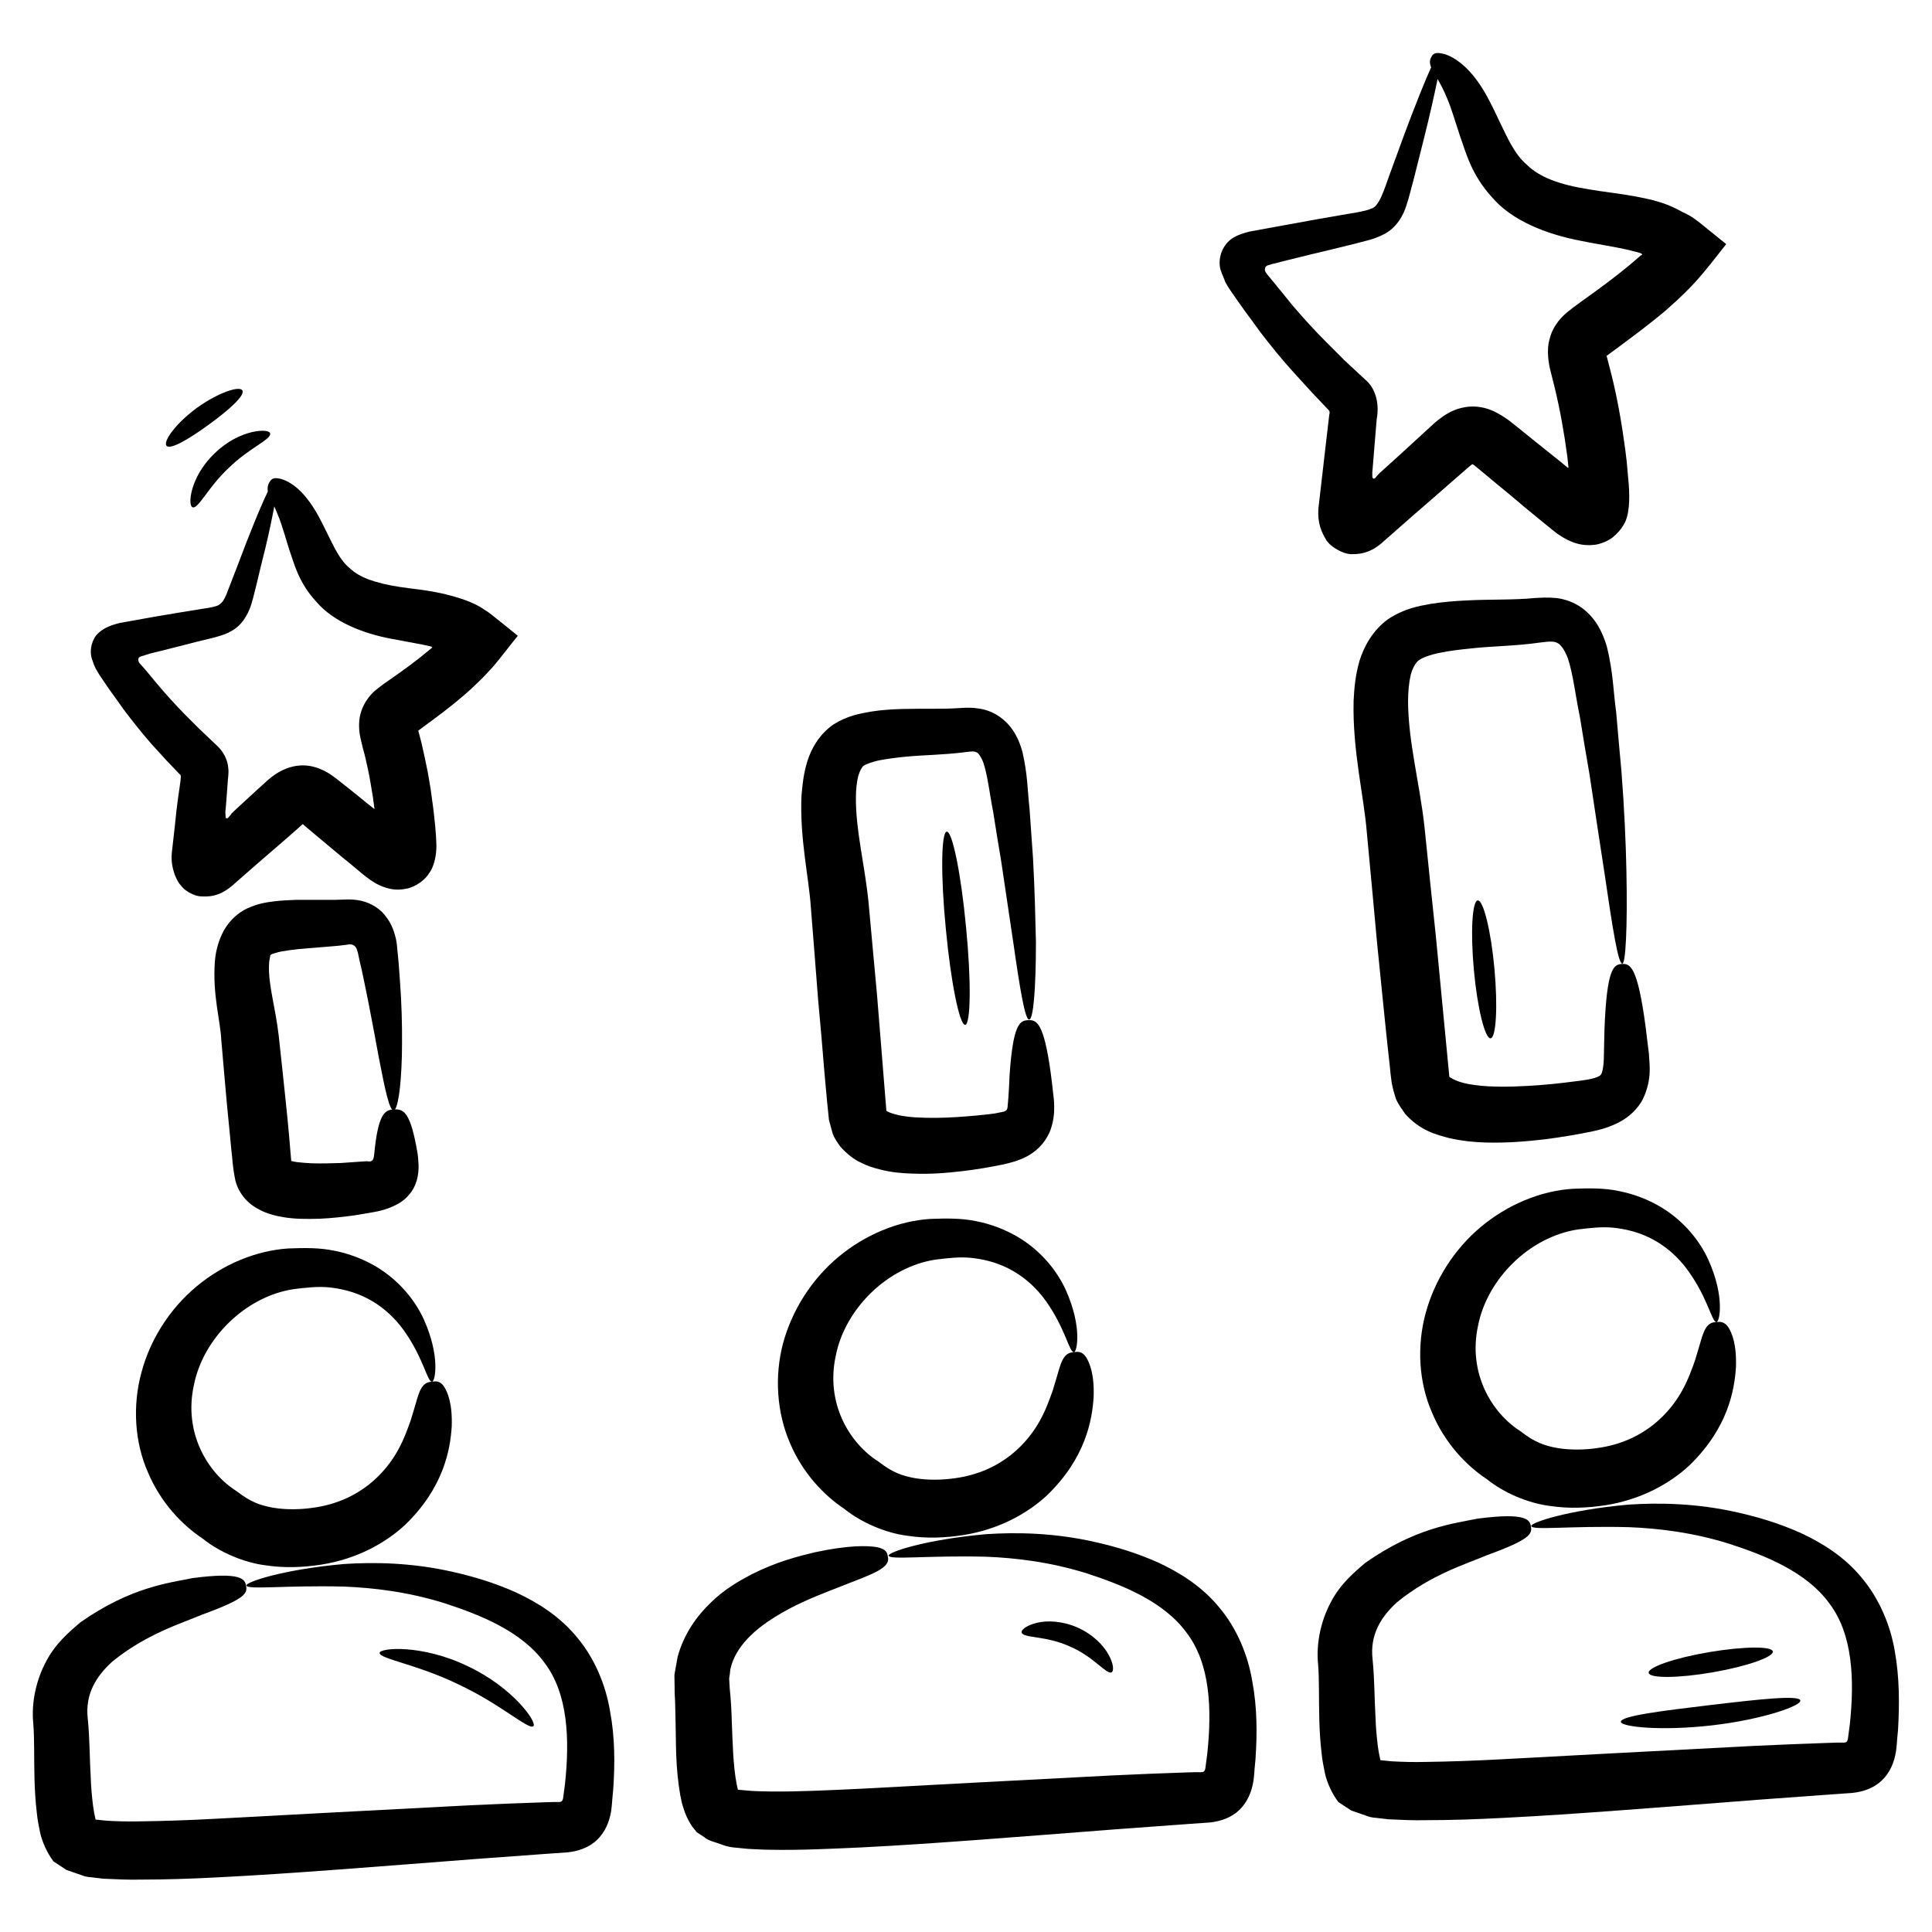 <svg width="66" height="66" viewBox="0 0 66 66" fill="none" xmlns="http://www.w3.org/2000/svg">
<path d="M58.642 45.16C58.502 45.17 58.372 45.2 58.262 45.39C58.152 45.57 58.082 45.91 57.902 46.48C57.702 47.03 57.422 47.91 56.482 48.67C56.012 49.04 55.382 49.36 54.552 49.47C54.132 49.53 53.662 49.54 53.222 49.47C52.752 49.39 52.412 49.26 51.952 48.9C50.952 48.27 50.142 46.9 50.492 45.29C50.802 43.69 52.252 42.25 53.902 42C54.312 41.95 54.732 41.9 55.112 41.94C55.502 41.98 55.862 42.07 56.192 42.21C56.852 42.49 57.352 42.96 57.682 43.43C58.362 44.38 58.482 45.19 58.642 45.16C58.742 45.16 58.932 44.31 58.362 43.04C58.082 42.42 57.542 41.71 56.712 41.22C56.302 40.98 55.822 40.79 55.312 40.69C54.802 40.58 54.272 40.59 53.732 40.61C52.632 40.68 51.502 41.15 50.592 41.91C49.682 42.67 49.012 43.72 48.702 44.86C48.392 46 48.472 47.24 48.922 48.26C49.352 49.29 50.082 50.06 50.792 50.53C51.372 51 52.212 51.35 52.912 51.44C53.622 51.55 54.262 51.51 54.852 51.42C56.052 51.23 57.032 50.69 57.702 50.07C59.042 48.78 59.252 47.47 59.302 46.71C59.332 45.92 59.162 45.53 59.042 45.34C58.912 45.15 58.772 45.15 58.642 45.16Z" fill="black"/>
<path d="M64.73 56.41C64.58 55.51 64.19 54.6 63.6 53.9C63.01 53.18 62.25 52.71 61.52 52.37C60.78 52.04 60.08 51.83 59.37 51.67C57.97 51.35 56.68 51.33 55.63 51.4C53.52 51.59 52.29 52.02 52.31 52.13C52.33 52.29 53.62 52.12 55.64 52.17C56.65 52.21 57.84 52.35 59.08 52.74C60.31 53.14 61.71 53.7 62.49 54.77C63.29 55.82 63.36 57.36 63.19 58.93L63.15 59.23C63.14 59.33 63.12 59.45 63.12 59.43C63.11 59.46 63.1 59.49 63.07 59.51C63.04 59.53 63.01 59.53 62.98 59.53H62.78L62.45 59.54C61.62 59.57 60.79 59.6 59.97 59.64C56.72 59.81 53.66 59.97 51.28 60.1C50.36 60.15 49.5 60.18 48.7 60.19C48.3 60.2 47.92 60.19 47.56 60.17C47.42 60.16 47.29 60.14 47.16 60.13C47.15 60.12 47.16 60.15 47.15 60.1C47.12 59.97 47.09 59.82 47.07 59.66C47.03 59.34 47 59.01 46.99 58.68C46.95 58.01 46.96 57.4 46.89 56.69C46.79 55.84 47.18 55.23 47.73 54.73C48.9 53.78 50.09 53.43 50.79 53.13C52.28 52.59 52.34 52.4 52.3 52.15C52.26 51.92 52.15 51.66 50.47 51.88C49.64 52.05 48.35 52.19 46.64 53.39C46.24 53.73 45.78 54.12 45.46 54.74C45.14 55.34 44.95 56.11 45.03 56.88C45.07 57.38 45.05 58.05 45.07 58.76C45.08 59.12 45.1 59.49 45.15 59.91C45.17 60.12 45.21 60.33 45.26 60.57C45.33 60.89 45.5 61.27 45.72 61.56L46.16 61.85L46.68 62.03C46.88 62.11 46.98 62.09 47.09 62.11L47.43 62.15C47.86 62.17 48.28 62.19 48.71 62.18C49.57 62.18 50.45 62.15 51.39 62.1C53.79 61.98 56.84 61.73 60.09 61.48C60.9 61.42 61.72 61.36 62.55 61.3L63.27 61.25C63.66 61.21 64.02 61.08 64.29 60.82C64.56 60.56 64.71 60.21 64.77 59.83C64.8 59.61 64.8 59.51 64.81 59.41L64.84 59.09C64.89 58.21 64.89 57.31 64.73 56.41Z" fill="black"/>
<path d="M26.98 49.28C27.41 50.31 28.14 51.08 28.85 51.55C29.43 52.02 30.27 52.37 30.97 52.46C31.68 52.57 32.32 52.53 32.91 52.44C34.11 52.25 35.09 51.71 35.76 51.09C37.1 49.8 37.31 48.49 37.36 47.73C37.39 46.94 37.22 46.55 37.1 46.36C36.97 46.17 36.84 46.17 36.7 46.19C36.56 46.2 36.43 46.23 36.32 46.42C36.21 46.6 36.14 46.94 35.96 47.51C35.76 48.06 35.48 48.94 34.54 49.7C34.07 50.07 33.44 50.39 32.61 50.5C32.19 50.56 31.72 50.57 31.28 50.5C30.81 50.42 30.47 50.29 30.01 49.93C29.01 49.3 28.2 47.93 28.55 46.32C28.86 44.72 30.31 43.28 31.96 43.03C32.37 42.98 32.79 42.93 33.17 42.97C33.56 43.01 33.92 43.1 34.25 43.24C34.91 43.52 35.41 43.99 35.74 44.46C36.41 45.41 36.53 46.22 36.69 46.19C36.79 46.19 36.98 45.34 36.41 44.07C36.13 43.45 35.59 42.74 34.76 42.25C34.35 42.01 33.87 41.82 33.36 41.72C32.85 41.61 32.32 41.62 31.78 41.64C30.68 41.71 29.55 42.18 28.64 42.94C27.73 43.7 27.06 44.75 26.75 45.89C26.45 47.02 26.54 48.26 26.98 49.28Z" fill="black"/>
<path d="M41.649 54.91C41.059 54.19 40.299 53.72 39.569 53.38C38.829 53.05 38.129 52.84 37.419 52.68C36.019 52.36 34.729 52.34 33.679 52.41C31.569 52.6 30.339 53.03 30.359 53.14C30.379 53.3 31.669 53.13 33.689 53.18C34.699 53.22 35.889 53.36 37.129 53.75C38.359 54.15 39.759 54.71 40.539 55.78C41.339 56.83 41.409 58.37 41.239 59.94L41.199 60.24C41.189 60.34 41.169 60.46 41.169 60.44C41.159 60.47 41.149 60.5 41.119 60.52C41.089 60.54 41.059 60.54 41.029 60.54H40.829L40.499 60.55C39.669 60.58 38.839 60.61 38.019 60.65C34.769 60.82 31.709 60.98 29.329 61.11C28.249 61.16 27.239 61.21 26.329 61.2C26.099 61.2 25.889 61.19 25.669 61.18C25.519 61.17 25.369 61.15 25.219 61.14H25.209L25.169 60.97C25.039 60.3 25.029 59.51 24.999 58.8C24.989 58.45 24.969 58.05 24.929 57.69C24.919 57.57 24.919 57.46 24.909 57.34C24.929 57.23 24.939 57.13 24.949 57.03C25.119 56.23 25.829 55.64 26.469 55.24C27.129 54.83 27.749 54.58 28.249 54.38C29.259 53.98 29.809 53.79 30.079 53.61C30.349 53.44 30.359 53.3 30.329 53.17C30.309 53.03 30.259 52.91 29.939 52.85C29.609 52.8 28.999 52.78 27.829 53.03C27.249 53.17 26.529 53.35 25.659 53.79C25.229 54.02 24.749 54.29 24.289 54.74C23.829 55.18 23.369 55.79 23.149 56.6C23.109 56.8 23.079 57.01 23.039 57.22C23.039 57.43 23.049 57.64 23.049 57.86C23.069 58.17 23.069 58.47 23.079 58.84C23.099 59.57 23.069 60.35 23.239 61.33C23.279 61.48 23.269 61.54 23.349 61.77C23.409 61.98 23.499 62.16 23.609 62.34C23.659 62.43 23.739 62.5 23.799 62.59L24.059 62.76C24.219 62.9 24.449 62.93 24.649 63.01C24.879 63.1 25.029 63.11 25.149 63.12C25.279 63.13 25.419 63.15 25.549 63.16C25.799 63.17 26.059 63.19 26.309 63.19C27.309 63.21 28.339 63.16 29.439 63.11C31.839 62.99 34.889 62.74 38.139 62.49C38.949 62.43 39.769 62.37 40.599 62.31L41.319 62.26C41.709 62.22 42.069 62.09 42.339 61.83C42.609 61.57 42.759 61.22 42.819 60.84C42.849 60.62 42.849 60.52 42.859 60.42L42.889 60.1C42.949 59.23 42.949 58.33 42.779 57.43C42.629 56.53 42.249 55.62 41.649 54.91Z" fill="black"/>
<path d="M4.831 46.889C4.521 48.029 4.601 49.269 5.051 50.289C5.481 51.319 6.211 52.089 6.921 52.559C7.501 53.029 8.341 53.379 9.041 53.469C9.751 53.579 10.391 53.539 10.981 53.449C12.181 53.259 13.161 52.719 13.831 52.099C15.171 50.809 15.381 49.499 15.431 48.739C15.461 47.949 15.291 47.559 15.171 47.369C15.041 47.179 14.911 47.179 14.771 47.199C14.631 47.209 14.501 47.239 14.391 47.429C14.281 47.609 14.211 47.949 14.031 48.519C13.831 49.069 13.551 49.949 12.611 50.709C12.141 51.079 11.511 51.399 10.681 51.509C10.261 51.569 9.791 51.579 9.351 51.509C8.881 51.429 8.541 51.299 8.081 50.939C7.081 50.309 6.271 48.939 6.621 47.329C6.931 45.729 8.381 44.289 10.031 44.039C10.441 43.989 10.861 43.939 11.241 43.979C11.631 44.019 11.991 44.109 12.321 44.249C12.981 44.529 13.481 44.999 13.811 45.469C14.481 46.419 14.601 47.229 14.761 47.199C14.861 47.199 15.051 46.349 14.481 45.079C14.201 44.459 13.661 43.749 12.831 43.259C12.421 43.019 11.941 42.829 11.431 42.729C10.921 42.619 10.391 42.629 9.851 42.649C8.751 42.719 7.621 43.189 6.711 43.949C5.811 44.699 5.131 45.749 4.831 46.889Z" fill="black"/>
<path d="M19.709 55.93C19.119 55.21 18.359 54.74 17.629 54.4C16.889 54.07 16.189 53.86 15.479 53.7C14.079 53.38 12.789 53.36 11.739 53.43C9.629 53.62 8.399 54.05 8.419 54.16C8.439 54.32 9.729 54.15 11.749 54.2C12.759 54.24 13.949 54.38 15.189 54.77C16.419 55.17 17.819 55.73 18.599 56.8C19.399 57.85 19.469 59.39 19.299 60.96L19.259 61.26C19.249 61.36 19.229 61.48 19.229 61.46C19.219 61.49 19.209 61.52 19.179 61.54C19.149 61.56 19.119 61.56 19.089 61.56H18.889L18.559 61.57C17.729 61.6 16.899 61.63 16.079 61.67C12.829 61.84 9.769 62 7.389 62.13C6.469 62.18 5.609 62.21 4.809 62.22C4.409 62.23 4.029 62.22 3.669 62.2C3.529 62.19 3.399 62.17 3.269 62.16C3.259 62.15 3.269 62.18 3.259 62.13C3.229 62 3.199 61.85 3.179 61.69C3.139 61.37 3.109 61.04 3.099 60.71C3.059 60.04 3.069 59.43 2.999 58.72C2.899 57.87 3.289 57.26 3.839 56.76C5.009 55.81 6.199 55.46 6.899 55.16C8.389 54.62 8.449 54.43 8.409 54.18C8.369 53.95 8.259 53.69 6.579 53.91C5.749 54.08 4.459 54.22 2.749 55.42C2.349 55.76 1.889 56.15 1.569 56.77C1.249 57.37 1.059 58.14 1.139 58.91C1.179 59.41 1.159 60.08 1.179 60.79C1.189 61.15 1.209 61.52 1.259 61.94C1.279 62.15 1.319 62.36 1.369 62.6C1.439 62.92 1.609 63.3 1.829 63.59L2.269 63.88L2.789 64.06C2.989 64.14 3.089 64.12 3.199 64.14L3.539 64.18C3.969 64.2 4.389 64.22 4.819 64.21C5.679 64.21 6.559 64.18 7.499 64.13C9.899 64.01 12.949 63.76 16.199 63.51C17.009 63.45 17.829 63.39 18.659 63.33L19.379 63.28C19.769 63.24 20.129 63.11 20.399 62.85C20.669 62.59 20.819 62.24 20.879 61.86C20.909 61.64 20.909 61.54 20.919 61.44L20.949 61.12C21.009 60.25 21.009 59.35 20.839 58.45C20.689 57.55 20.309 56.64 19.709 55.93Z" fill="black"/>
<path d="M45.41 14.17L45.31 15.02L45.04 17.36C45 17.9 45.16 18.19 45.29 18.42C45.43 18.68 45.91 18.95 46.2 18.93C46.43 18.93 46.77 18.91 47.18 18.57L48.34 17.55C48.76 17.19 49.17 16.83 49.58 16.47L50.19 15.94C50.31 15.84 50.28 15.87 50.29 15.86C50.3 15.86 50.3 15.86 50.31 15.86C50.32 15.86 50.32 15.87 50.33 15.87L50.54 16.04C50.8 16.25 51.05 16.47 51.3 16.67C51.55 16.88 51.8 17.08 52.04 17.29L52.49 17.66C52.73 17.85 52.97 18.06 53.21 18.24C53.7 18.58 54.09 18.66 54.49 18.61C54.69 18.58 54.91 18.49 55.09 18.36C55.26 18.22 55.38 18.08 55.47 17.92C55.66 17.62 55.68 17.07 55.64 16.54C55.62 16.28 55.59 16.02 55.57 15.76C55.55 15.62 55.54 15.49 55.52 15.35C55.4 14.45 55.25 13.6 55.05 12.8C55 12.6 54.95 12.41 54.9 12.22C54.89 12.17 54.88 12.16 54.88 12.16L55.22 11.91C55.8 11.48 56.38 11.05 56.91 10.6L57.3 10.25L57.57 9.99C57.68 9.88 57.79 9.77 57.89 9.66C58.3 9.21 58.62 8.78 58.97 8.34C58.72 8.14 58.48 7.94 58.24 7.75C58.01 7.56 57.79 7.38 57.49 7.25C57.22 7.1 56.94 6.97 56.61 6.88C56.42 6.82 56.25 6.79 56.07 6.75C55.38 6.61 54.8 6.56 54.29 6.47C53.27 6.31 52.58 6.05 52.15 5.62C51.71 5.24 51.47 4.64 51.22 4.14C50.98 3.62 50.75 3.16 50.5 2.81C50 2.1 49.5 1.87 49.27 1.83C49 1.77 48.94 1.86 48.89 1.96C48.84 2.05 48.83 2.15 48.89 2.3C48.68 2.76 48.38 3.51 48 4.52C47.84 4.95 47.67 5.43 47.48 5.94C47.29 6.46 47.12 7.06 46.84 7.13C46.68 7.2 46.36 7.26 46.03 7.31C45.71 7.37 45.38 7.42 45.05 7.48C44.29 7.62 43.51 7.76 42.69 7.91C42.25 8.02 41.96 8.15 41.77 8.52C41.68 8.7 41.65 8.91 41.67 9.09C41.69 9.27 41.8 9.46 41.86 9.64C41.96 9.83 42.11 10.03 42.24 10.22L42.53 10.63C42.7 10.86 42.88 11.1 43.05 11.34C43.41 11.81 43.79 12.28 44.2 12.73L44.82 13.41L45.38 14C45.43 14.05 45.43 14.08 45.41 14.17ZM44.16 10.44C43.88 10.09 43.6 9.75 43.32 9.41C43.26 9.34 43.18 9.25 43.22 9.15C43.25 9.05 43.37 9.06 43.45 9.02L43.55 9L43.73 8.95L44.26 8.82C44.61 8.73 44.95 8.65 45.29 8.57C45.62 8.49 45.95 8.41 46.27 8.33C46.58 8.24 46.9 8.2 47.3 7.99C47.72 7.77 47.95 7.33 48.04 7.03C48.15 6.71 48.2 6.45 48.28 6.18C48.41 5.65 48.54 5.16 48.65 4.71C48.86 3.87 49.01 3.19 49.11 2.7C49.2 2.86 49.32 3.07 49.44 3.37C49.57 3.67 49.69 4.08 49.87 4.63C50.07 5.17 50.24 5.94 50.97 6.74C51.65 7.54 52.83 8 53.97 8.22C54.54 8.34 55.13 8.42 55.68 8.55C55.81 8.59 55.95 8.61 56.07 8.66C56.06 8.66 56.07 8.66 56.08 8.67C56.09 8.68 56.1 8.69 56.1 8.7L56.07 8.72H56.06L55.99 8.78L55.65 9.07C55.18 9.46 54.64 9.86 54.05 10.28L53.83 10.44L53.71 10.53C53.66 10.57 53.57 10.64 53.51 10.69C53.23 10.93 53.01 11.24 52.93 11.61C52.83 11.95 52.9 12.42 52.97 12.68C53.02 12.87 53.06 13.05 53.11 13.24C53.29 13.98 53.43 14.76 53.54 15.58C53.55 15.7 53.57 15.83 53.58 15.95C53.58 15.99 53.58 15.96 53.58 15.97C53.58 15.98 53.58 15.98 53.57 15.98H53.56L53.28 15.75C53.03 15.55 52.78 15.35 52.53 15.15C52.28 14.95 52.02 14.74 51.76 14.53C51.63 14.43 51.48 14.29 51.15 14.11C50.86 13.95 50.54 13.87 50.21 13.89C49.96 13.91 49.71 13.98 49.48 14.11C49.26 14.23 49.02 14.43 48.94 14.51L48.34 15.06C47.94 15.43 47.53 15.8 47.12 16.17C47.03 16.26 47.03 16.27 46.97 16.34C46.88 16.39 46.88 16.28 46.88 16.23V16.17V16.14V16.12L46.89 16.02L46.96 15.17L47.03 14.32C47.12 13.85 47.03 13.29 46.63 12.96L45.92 12.3L45.31 11.69C44.91 11.29 44.53 10.87 44.16 10.44Z" fill="black"/>
<path d="M55.561 29.77C55.541 28.79 55.491 27.63 55.391 26.35C55.331 25.71 55.271 25.03 55.211 24.33C55.111 23.61 55.111 22.97 54.891 22.08C54.761 21.66 54.551 21.14 54.031 20.76C53.781 20.58 53.451 20.46 53.161 20.43C52.871 20.4 52.631 20.42 52.421 20.43C51.731 20.5 50.941 20.47 50.131 20.51C49.721 20.53 49.301 20.56 48.871 20.63C48.431 20.71 47.971 20.79 47.421 21.15C46.881 21.54 46.591 22.1 46.441 22.58C46.301 23.07 46.261 23.52 46.241 23.95C46.201 25.65 46.591 27.18 46.691 28.42C46.821 29.8 46.941 31.08 47.041 32.19C47.141 33.21 47.241 34.16 47.331 35.06C47.381 35.51 47.421 35.94 47.471 36.36C47.491 36.57 47.511 36.78 47.541 36.98C47.571 37.15 47.631 37.37 47.691 37.55C47.771 37.73 47.891 37.89 48.001 38.05C48.521 38.63 49.061 38.76 49.511 38.88C49.961 38.98 50.371 39.02 50.751 39.03C51.511 39.05 52.171 38.99 52.781 38.92C53.391 38.84 53.921 38.75 54.441 38.64C54.721 38.58 55.031 38.49 55.341 38.32C55.651 38.16 55.971 37.86 56.131 37.53C56.451 36.84 56.341 36.35 56.331 36.01C56.291 35.68 56.251 35.38 56.221 35.11C55.941 32.98 55.681 32.92 55.411 32.93C55.131 32.95 54.891 33.05 54.811 35.17C54.801 35.44 54.801 35.73 54.791 36.06C54.791 36.38 54.741 36.67 54.681 36.72C54.661 36.75 54.541 36.84 54.111 36.9C53.671 36.96 53.131 37.03 52.591 37.07C52.041 37.11 51.441 37.14 50.841 37.11C50.541 37.09 50.241 37.06 49.981 36.99C49.731 36.93 49.511 36.8 49.511 36.78C49.381 35.38 49.221 33.8 49.051 31.98C48.931 30.87 48.801 29.6 48.661 28.23C48.491 26.72 48.111 25.35 48.101 23.97C48.101 23.64 48.131 23.32 48.191 23.06C48.261 22.8 48.361 22.65 48.451 22.57C48.551 22.48 48.871 22.36 49.191 22.3C49.521 22.23 49.881 22.19 50.261 22.15C51.001 22.07 51.781 22.07 52.611 21.95C52.981 21.9 53.111 21.91 53.211 21.97C53.321 22.02 53.461 22.22 53.561 22.49C53.741 23.03 53.831 23.83 53.971 24.49C54.081 25.17 54.191 25.83 54.301 26.46C54.491 27.72 54.661 28.86 54.811 29.82C55.091 31.74 55.281 32.93 55.421 32.92C55.531 32.93 55.601 31.72 55.561 29.77Z" fill="black"/>
<path d="M35.289 29.31C35.249 28.77 35.209 28.2 35.169 27.61C35.099 27 35.109 26.47 34.929 25.69C34.829 25.33 34.649 24.85 34.169 24.5C33.949 24.34 33.679 24.23 33.399 24.2C33.139 24.16 32.929 24.18 32.749 24.19C32.179 24.23 31.519 24.2 30.829 24.22C30.479 24.23 30.129 24.25 29.749 24.31C29.369 24.38 28.969 24.44 28.469 24.75C27.979 25.09 27.709 25.59 27.579 26.01C27.449 26.43 27.409 26.83 27.379 27.2C27.319 28.65 27.629 29.96 27.699 30.98C27.789 32.14 27.879 33.22 27.949 34.16C28.029 35.02 28.099 35.82 28.159 36.58C28.189 36.96 28.229 37.32 28.259 37.68C28.279 37.88 28.299 38.07 28.319 38.26L28.449 38.74C28.509 38.89 28.609 39.03 28.699 39.16C28.909 39.4 29.179 39.62 29.419 39.72C29.649 39.84 29.859 39.9 30.059 39.95C30.449 40.05 30.799 40.08 31.129 40.09C31.779 40.12 32.339 40.07 32.859 40.01C33.379 39.95 33.819 39.87 34.269 39.78C34.519 39.72 34.759 39.67 35.089 39.5C35.399 39.33 35.639 39.09 35.789 38.81C35.939 38.55 35.999 38.2 36.009 37.99C36.019 37.77 36.009 37.6 35.989 37.45C35.959 37.17 35.929 36.92 35.899 36.69C35.659 34.9 35.399 34.84 35.129 34.85C34.849 34.86 34.609 34.95 34.489 36.73C34.479 36.95 34.469 37.2 34.449 37.48C34.439 37.61 34.429 37.74 34.419 37.83C34.399 37.93 34.389 37.91 34.359 37.94C34.299 37.98 34.339 37.97 33.969 38.04C33.599 38.09 33.149 38.13 32.699 38.16C32.239 38.19 31.739 38.2 31.249 38.17C30.999 38.15 30.759 38.12 30.559 38.06C30.459 38.03 30.369 38 30.319 37.97C30.269 37.94 30.279 37.95 30.279 37.94C30.189 36.79 30.079 35.47 29.959 33.97C29.869 33.04 29.779 31.97 29.669 30.81C29.539 29.52 29.229 28.37 29.239 27.24C29.239 26.97 29.269 26.71 29.319 26.51C29.379 26.31 29.449 26.21 29.489 26.17C29.539 26.12 29.799 26.02 30.059 25.97C30.329 25.92 30.629 25.88 30.939 25.85C31.559 25.79 32.209 25.79 32.929 25.7C33.069 25.68 33.179 25.67 33.239 25.67C33.279 25.67 33.319 25.68 33.359 25.7C33.419 25.72 33.519 25.85 33.599 26.07C33.739 26.49 33.819 27.19 33.929 27.74C34.019 28.32 34.109 28.87 34.199 29.4C34.359 30.46 34.499 31.42 34.619 32.22C34.849 33.83 35.019 34.84 35.159 34.83C35.299 34.82 35.389 33.81 35.389 32.17C35.369 31.38 35.349 30.4 35.289 29.31Z" fill="black"/>
<path d="M3.739 23.56C3.899 23.78 4.059 24 4.219 24.23C4.519 24.63 4.839 25.03 5.169 25.41L5.689 25.98L6.149 26.46C6.239 26.47 6.099 26.9 5.979 28.16L5.869 29.14C5.839 29.46 5.909 29.7 5.969 29.88C6.049 30.07 6.089 30.16 6.239 30.32C6.379 30.47 6.659 30.61 6.839 30.62C7.099 30.63 7.489 30.67 8.019 30.18C8.459 29.79 8.899 29.41 9.339 29.03C9.599 28.81 9.859 28.58 10.109 28.36L10.299 28.19C10.349 28.15 10.319 28.17 10.329 28.16C10.339 28.16 10.349 28.15 10.349 28.16C10.379 28.18 10.329 28.14 10.419 28.22C10.629 28.4 10.839 28.57 11.039 28.74C11.279 28.94 11.519 29.14 11.759 29.34C12.159 29.65 12.559 30.05 12.939 30.23C13.309 30.4 13.569 30.42 13.879 30.36C14.209 30.3 14.539 30.04 14.659 29.83C14.809 29.63 14.909 29.29 14.909 28.88C14.899 28.46 14.849 28.02 14.799 27.6C14.769 27.38 14.739 27.16 14.709 26.94C14.679 26.76 14.649 26.58 14.619 26.41C14.549 26.06 14.479 25.72 14.399 25.38L14.289 24.96L14.449 24.84C14.929 24.49 15.399 24.14 15.839 23.76C15.909 23.7 16.139 23.5 16.319 23.32C16.509 23.14 16.679 22.96 16.839 22.78C17.149 22.42 17.399 22.07 17.689 21.72C17.489 21.56 17.299 21.4 17.109 21.25C16.919 21.11 16.759 20.95 16.549 20.83C16.179 20.56 15.649 20.41 15.179 20.29C14.509 20.14 14.089 20.12 13.649 20.05C12.819 19.92 12.279 19.73 11.949 19.41C11.609 19.14 11.399 18.66 11.189 18.24C10.979 17.81 10.789 17.43 10.569 17.14C10.139 16.54 9.699 16.36 9.489 16.34C9.299 16.31 9.249 16.4 9.189 16.5C9.149 16.58 9.129 16.67 9.149 16.79C8.969 17.16 8.719 17.76 8.409 18.55C8.279 18.9 8.129 19.28 7.969 19.7C7.889 19.9 7.809 20.11 7.729 20.32C7.639 20.52 7.589 20.59 7.469 20.67C7.379 20.72 7.189 20.76 6.899 20.8C6.639 20.84 6.369 20.89 6.099 20.93C5.829 20.98 5.549 21.02 5.269 21.07C4.889 21.14 4.499 21.21 4.099 21.28C3.729 21.37 3.489 21.48 3.289 21.7C3.089 21.97 3.049 22.32 3.169 22.59C3.249 22.89 3.529 23.24 3.739 23.56ZM4.749 22.46C4.809 22.41 4.889 22.41 4.959 22.38L5.109 22.33L5.519 22.23C5.799 22.16 6.079 22.09 6.349 22.02C6.619 21.95 6.889 21.88 7.149 21.82C7.279 21.79 7.399 21.76 7.549 21.71C7.689 21.67 7.899 21.58 8.039 21.47C8.339 21.26 8.519 20.87 8.589 20.63C8.669 20.37 8.709 20.16 8.769 19.94C8.869 19.51 8.969 19.11 9.059 18.75C9.199 18.17 9.299 17.68 9.369 17.3C9.419 17.41 9.479 17.55 9.549 17.73C9.639 17.98 9.739 18.31 9.879 18.77C10.039 19.21 10.179 19.88 10.809 20.56C11.399 21.25 12.409 21.64 13.359 21.82C13.819 21.91 14.369 22 14.709 22.08C14.759 22.1 14.769 22.11 14.759 22.13L14.729 22.15L14.719 22.16C14.719 22.16 14.739 22.14 14.609 22.25C14.229 22.57 13.789 22.89 13.299 23.23L13.099 23.37C12.979 23.46 12.859 23.55 12.749 23.65C12.539 23.86 12.379 24.12 12.309 24.41C12.239 24.7 12.259 25.01 12.339 25.32C12.379 25.49 12.419 25.66 12.469 25.83C12.539 26.13 12.609 26.44 12.659 26.75C12.689 26.91 12.709 27.07 12.739 27.23L12.789 27.61C12.789 27.61 12.799 27.62 12.789 27.63H12.779C12.609 27.5 12.439 27.36 12.269 27.22C12.059 27.05 11.849 26.88 11.629 26.71C11.509 26.61 11.229 26.39 11.009 26.3C10.769 26.19 10.509 26.13 10.249 26.15C9.939 26.17 9.639 26.29 9.379 26.47C9.259 26.55 9.099 26.69 9.029 26.76L8.839 26.93C8.589 27.16 8.339 27.39 8.089 27.62L7.909 27.79L7.899 27.81L7.869 27.85L7.779 27.95C7.669 27.98 7.719 27.85 7.699 27.77V27.73L7.719 27.52L7.759 27L7.779 26.72C7.789 26.56 7.819 26.4 7.799 26.25C7.779 25.94 7.619 25.66 7.399 25.46L6.799 24.89L6.299 24.39C5.969 24.05 5.649 23.7 5.349 23.34L4.959 22.87L4.799 22.69C4.729 22.63 4.699 22.53 4.749 22.46Z" fill="black"/>
<path d="M13.729 36.06C13.739 35.5 13.739 34.82 13.699 34.08C13.679 33.71 13.649 33.32 13.619 32.91C13.599 32.7 13.579 32.49 13.559 32.28C13.539 32.06 13.429 31.63 13.219 31.36C13.019 31.06 12.689 30.85 12.329 30.77C12.149 30.73 11.959 30.72 11.769 30.73L11.449 30.74C11.009 30.74 10.559 30.74 10.119 30.74C9.879 30.75 9.629 30.76 9.369 30.79C9.089 30.83 8.859 30.85 8.449 31.03C8.069 31.21 7.759 31.53 7.579 31.92C7.419 32.27 7.359 32.59 7.339 32.87C7.259 33.98 7.529 34.88 7.559 35.52C7.629 36.31 7.689 37.05 7.749 37.69C7.809 38.28 7.859 38.83 7.909 39.34C7.949 39.61 7.929 39.77 8.039 40.32C8.149 40.77 8.469 41.13 8.859 41.32C9.049 41.43 9.259 41.49 9.469 41.54C9.639 41.57 9.769 41.6 9.899 41.61C10.159 41.64 10.389 41.64 10.609 41.64C11.049 41.64 11.439 41.6 11.789 41.56C12.139 41.52 12.459 41.46 12.749 41.41C13.199 41.34 13.709 41.14 13.959 40.83C14.239 40.52 14.309 40.13 14.299 39.79C14.279 39.39 14.249 39.33 14.219 39.15C13.989 37.92 13.739 37.89 13.469 37.9C13.189 37.91 12.949 37.98 12.809 39.19C12.769 39.61 12.759 39.63 12.669 39.67C12.609 39.69 12.609 39.67 12.509 39.67C12.239 39.69 11.949 39.71 11.639 39.73C11.329 39.74 10.989 39.75 10.649 39.74C10.479 39.73 10.309 39.72 10.149 39.7C10.069 39.69 9.989 39.67 9.949 39.66C9.929 39.4 9.839 38.33 9.749 37.51C9.679 36.87 9.609 36.15 9.519 35.36C9.409 34.42 9.169 33.66 9.189 33C9.189 32.84 9.219 32.72 9.229 32.67C9.219 32.65 9.239 32.63 9.259 32.61C9.259 32.6 9.469 32.53 9.629 32.5C9.809 32.47 10.019 32.44 10.219 32.42C10.669 32.38 11.109 32.35 11.549 32.31L11.879 32.27C11.909 32.26 11.929 32.26 11.959 32.26C12.019 32.26 12.079 32.28 12.119 32.32C12.169 32.38 12.179 32.37 12.229 32.56C12.269 32.75 12.309 32.95 12.359 33.14C12.439 33.53 12.519 33.9 12.589 34.26C12.729 34.98 12.849 35.62 12.949 36.17C13.159 37.26 13.309 37.94 13.449 37.94C13.589 37.89 13.699 37.19 13.729 36.06Z" fill="black"/>
<path d="M58.501 58.939C60.221 58.739 61.551 58.269 61.501 58.089C61.461 57.899 60.091 58.049 58.411 58.249C56.741 58.449 55.371 58.619 55.371 58.819C55.381 58.999 56.781 59.139 58.501 58.939Z" fill="black"/>
<path d="M58.502 57.13C59.662 56.93 60.582 56.61 60.562 56.42C60.542 56.23 59.572 56.24 58.382 56.44C57.202 56.64 56.282 56.96 56.322 57.15C56.362 57.34 57.342 57.33 58.502 57.13Z" fill="black"/>
<path d="M6.589 17.331C6.779 17.381 7.119 16.631 7.819 15.981C8.499 15.311 9.269 15.011 9.229 14.811C9.219 14.621 8.189 14.651 7.339 15.481C6.479 16.291 6.399 17.311 6.589 17.331Z" fill="black"/>
<path d="M7.141 14.5C7.841 13.99 8.371 13.51 8.281 13.34C8.191 13.17 7.471 13.4 6.731 13.93C5.991 14.47 5.561 15.09 5.691 15.23C5.821 15.37 6.441 15.01 7.141 14.5Z" fill="black"/>
<path d="M32.342 28.41C32.152 28.43 32.132 29.92 32.312 31.74C32.482 33.56 32.782 35.03 32.972 35.01C33.162 34.99 33.182 33.5 33.002 31.68C32.832 29.85 32.532 28.39 32.342 28.41Z" fill="black"/>
<path d="M50.481 30.76C50.291 30.78 50.231 31.85 50.351 33.15C50.471 34.45 50.731 35.49 50.921 35.47C51.111 35.45 51.171 34.38 51.051 33.08C50.931 31.78 50.671 30.74 50.481 30.76Z" fill="black"/>
<path d="M36.532 56.24C37.352 56.58 37.792 57.21 37.972 57.13C38.052 57.09 38.052 56.85 37.872 56.53C37.702 56.21 37.332 55.83 36.812 55.6C36.292 55.37 35.762 55.35 35.412 55.44C35.052 55.53 34.872 55.69 34.902 55.77C34.962 55.97 35.722 55.87 36.532 56.24Z" fill="black"/>
<path d="M15.679 57.55C17.109 58.22 18.069 59.11 18.219 58.97C18.369 58.86 17.549 57.66 15.979 56.92C14.409 56.16 12.959 56.29 12.969 56.47C12.969 56.67 14.269 56.86 15.679 57.55Z" fill="black"/>
</svg>
